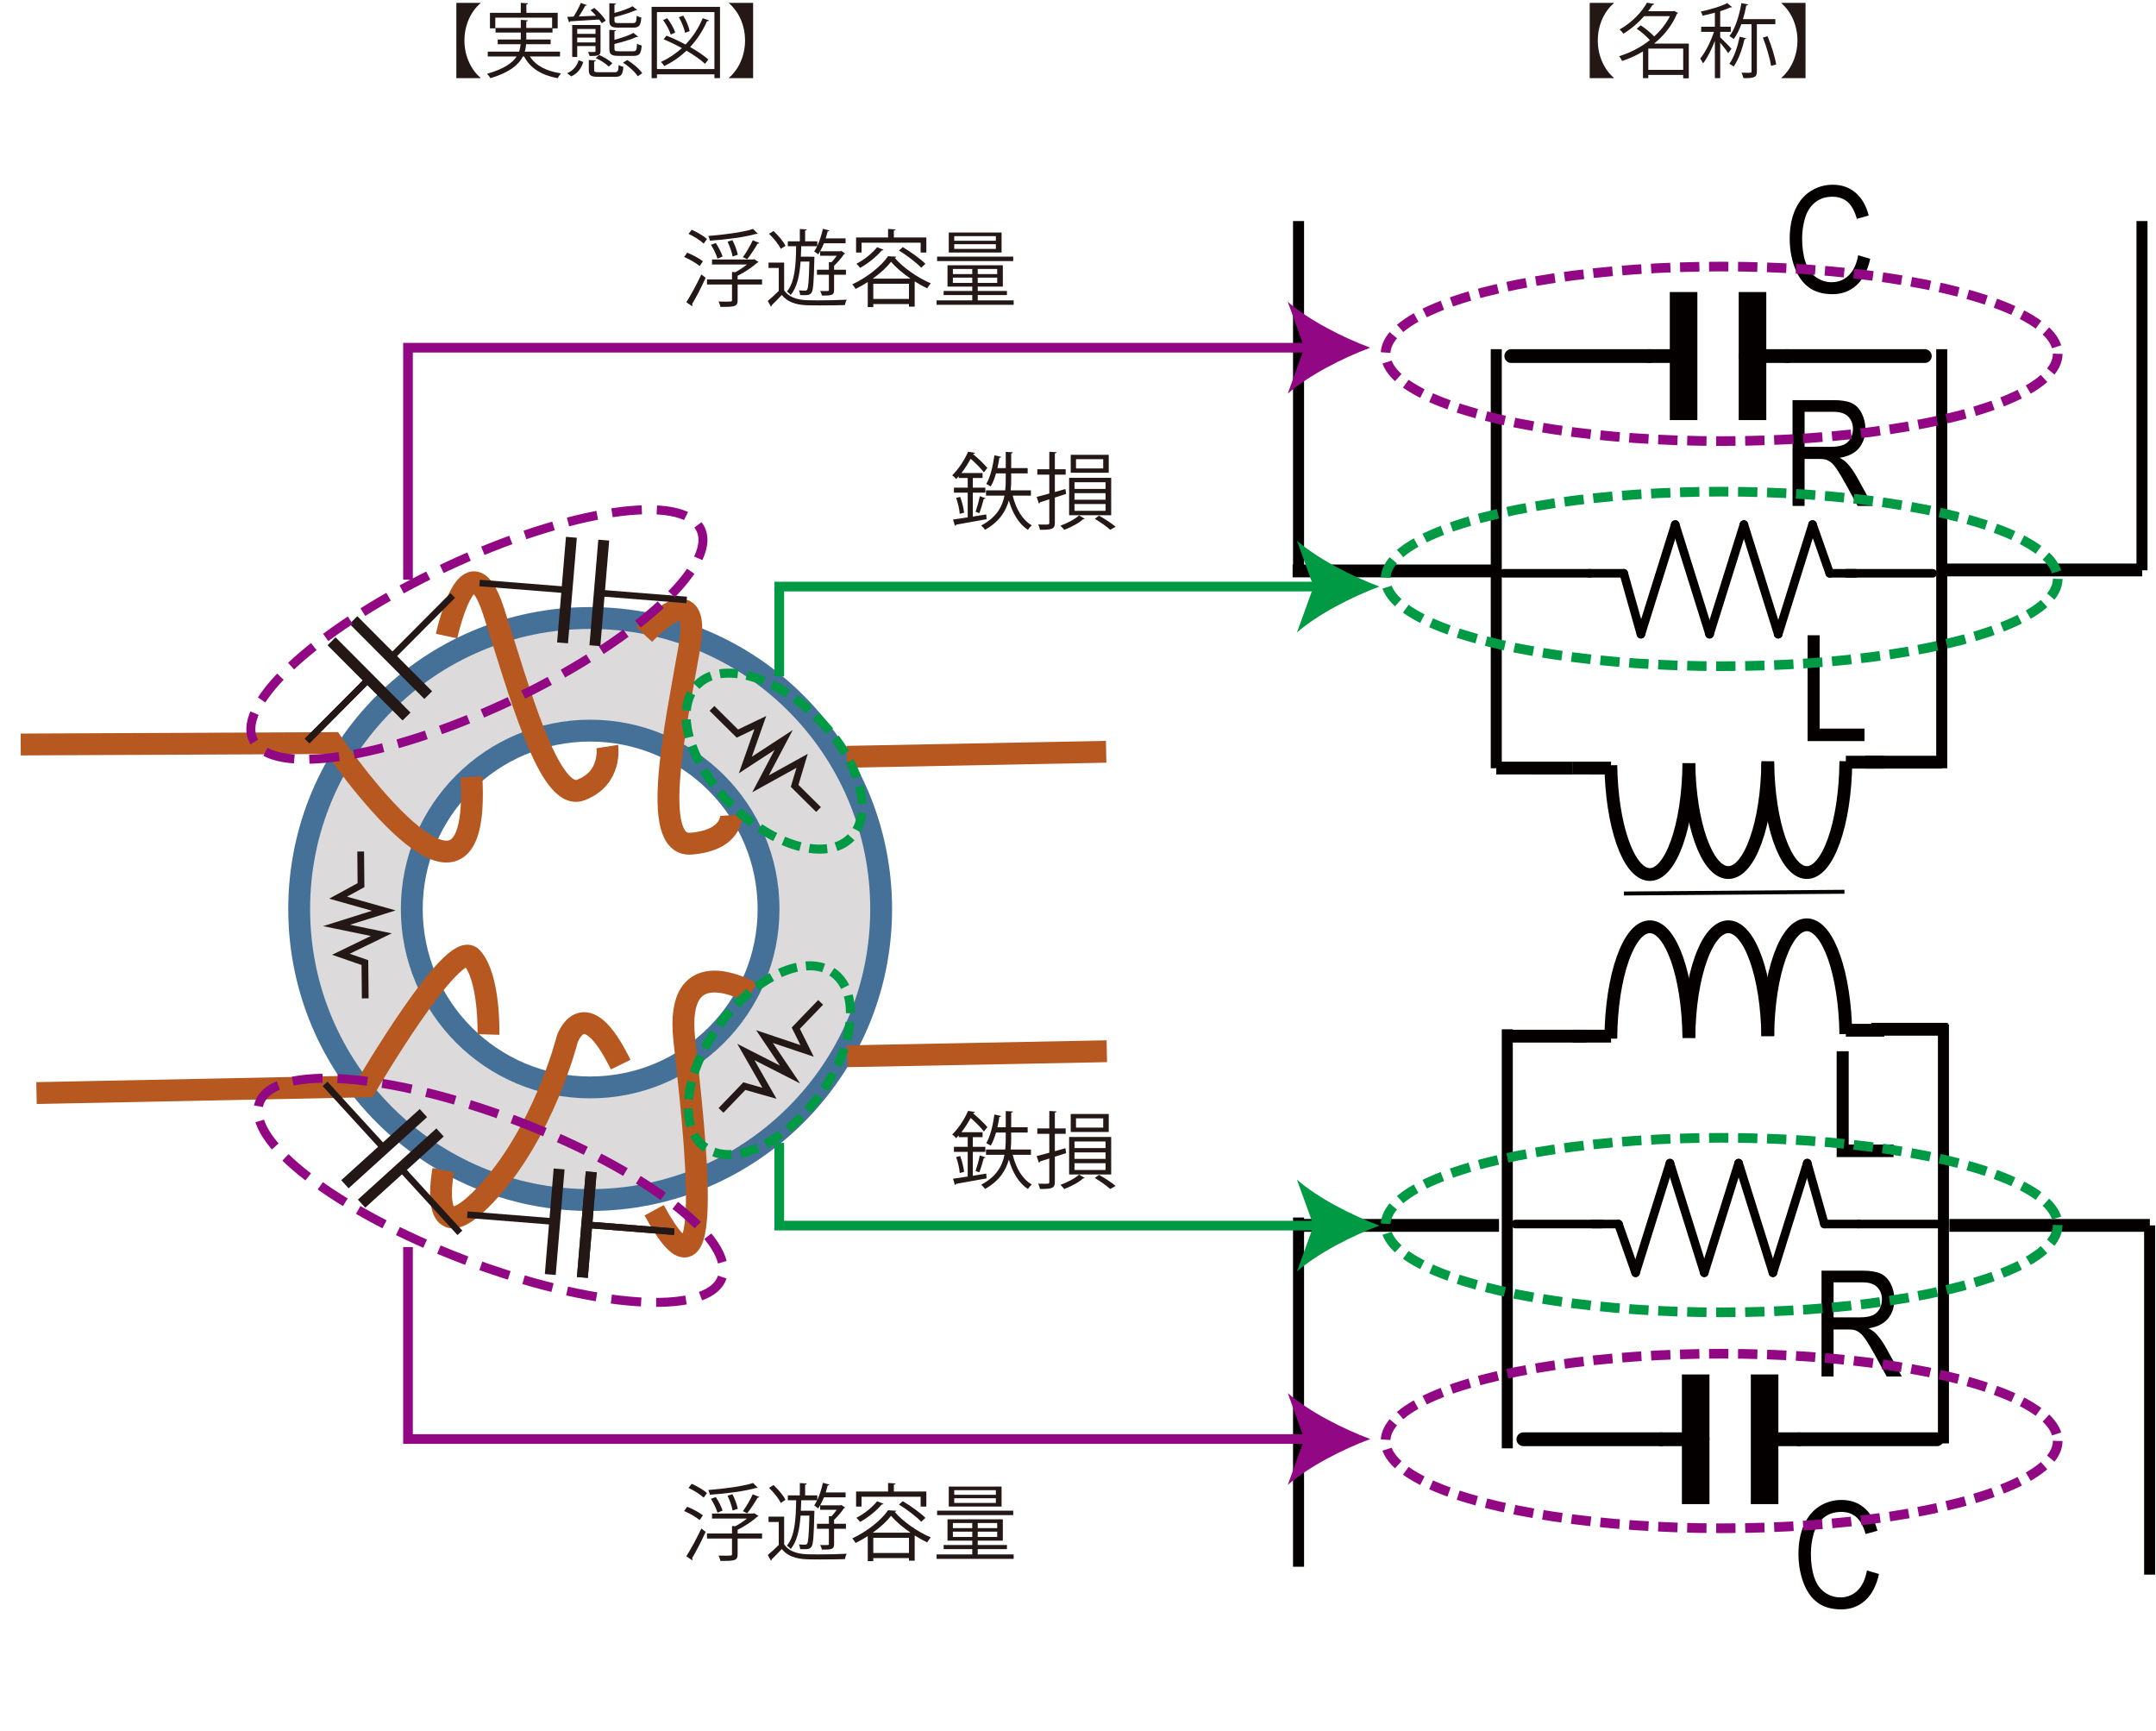 <?xml version="1.0" encoding="UTF-8"?>
<svg xmlns="http://www.w3.org/2000/svg" xmlns:xlink="http://www.w3.org/1999/xlink" viewBox="0 0 719.073 577.133">
  <defs>
    <clipPath id="uuid-77bc9420-d415-4ef7-94a7-b7699210b53c">
      <rect y="152.859" width="384.248" height="299.307" style="fill: none;"/>
    </clipPath>
    <clipPath id="uuid-17331cd0-6a9e-486f-a274-7566d0c6ccc5">
      <rect y="152.859" width="384.248" height="299.307" style="fill: none;"/>
    </clipPath>
    <clipPath id="uuid-6a90becb-92fe-4c2d-8b44-2aaf9f07051b">
      <rect x="99.783" y="206.093" width="194.102" height="194.11" style="fill: none;"/>
    </clipPath>
    <clipPath id="uuid-715af558-47ae-4218-a7f4-f67ac9fa33fd">
      <rect x="99.783" y="206.093" width="194.102" height="194.11" style="fill: none;"/>
    </clipPath>
    <clipPath id="uuid-4c52e484-207c-44fd-a709-ac02866586fc">
      <rect y="152.859" width="384.248" height="299.307" style="fill: none;"/>
    </clipPath>
    <clipPath id="uuid-0dcea916-1eab-489e-8af3-cde25f0e01e6">
      <polygon points="430.972 34.441 719.073 34.441 719.073 577.133 430.972 577.133 430.972 34.441 430.972 34.441" style="clip-rule: evenodd; fill: none;"/>
    </clipPath>
    <clipPath id="uuid-c8d2e8e8-ea9c-4f67-93f9-36672793ccb0">
      <polygon points="430.972 577.133 719.073 577.133 719.073 34.441 430.972 34.441 430.972 577.133 430.972 577.133" style="fill: none;"/>
    </clipPath>
    <clipPath id="uuid-3d543a43-60cd-476e-82e0-4776dc1c7837">
      <polygon points="648.886 215.551 648.886 168.876 498.61 168.876 498.61 215.551 648.886 215.551 648.886 215.551" style="fill: none;"/>
    </clipPath>
    <clipPath id="uuid-3c517206-ebfa-4ec1-a769-350d5d842da8">
      <polygon points="648.886 140.937 648.886 94.92 499.459 94.92 499.459 140.937 648.886 140.937 648.886 140.937" style="fill: none;"/>
    </clipPath>
    <clipPath id="uuid-63cbcb30-579e-4f60-a100-036bc7fc556a">
      <polygon points="501.157 383.842 501.157 430.516 651.433 430.516 651.433 383.842 501.157 383.842 501.157 383.842" style="fill: none;"/>
    </clipPath>
    <clipPath id="uuid-6d61dc2f-9fff-483f-b51a-7f3308dcbabb">
      <polygon points="501.157 457.469 501.157 504.144 650.584 504.144 650.584 457.469 501.157 457.469 501.157 457.469" style="fill: none;"/>
    </clipPath>
  </defs>
  <g id="uuid-2f8c48c2-0f30-4b59-a466-dc58f5b8a4d9" data-name="レイヤー 1">
    <g style="clip-path: url(#uuid-77bc9420-d415-4ef7-94a7-b7699210b53c);">
      <g style="clip-path: url(#uuid-17331cd0-6a9e-486f-a274-7566d0c6ccc5);">
        <g style="clip-path: url(#uuid-6a90becb-92fe-4c2d-8b44-2aaf9f07051b);">
          <g style="clip-path: url(#uuid-715af558-47ae-4218-a7f4-f67ac9fa33fd);">
            <path d="M196.834,206.093c53.598,0,97.051,43.453,97.051,97.058s-43.453,97.051-97.051,97.051-97.051-43.453-97.051-97.051,43.453-97.058,97.051-97.058m59.494,97.058c0-32.863-26.631-59.494-59.494-59.494s-59.494,26.631-59.494,59.494,26.639,59.494,59.494,59.494,59.494-26.639,59.494-59.494" style="fill: #dcdada;"/>
          </g>
        </g>
        <path d="M196.834,206.093c-53.598,0-97.051,43.453-97.051,97.058s43.453,97.051,97.051,97.051,97.051-43.453,97.051-97.051-43.453-97.058-97.051-97.058Z" style="fill: none; stroke: #457198; stroke-miterlimit: 10; stroke-width: 7.288px;"/>
        <circle cx="196.834" cy="303.151" r="59.494" style="fill: none; stroke: #457198; stroke-miterlimit: 10; stroke-width: 7.288px;"/>
      </g>
      <line x1="282.394" y1="252.384" x2="368.923" y2="250.709" style="fill: none; stroke: #b65820; stroke-miterlimit: 10; stroke-width: 7.288px;"/>
      <line x1="282.622" y1="352.249" x2="369.151" y2="350.574" style="fill: none; stroke: #b65820; stroke-miterlimit: 10; stroke-width: 7.288px;"/>
      <g style="clip-path: url(#uuid-4c52e484-207c-44fd-a709-ac02866586fc);">
        <path d="M6.905,248.281l103.907-.475s49.888,73.284,46.418,11.309" style="fill: none; stroke: #b65820; stroke-miterlimit: 10; stroke-width: 7.288px;"/>
        <path d="M148.95,212.128s7.257-34.053,15.631-8.374c8.374,25.68,18.422,63.641,29.029,59.733,10.607-3.908,8.932-14.515,8.932-14.515" style="fill: none; stroke: #b65820; stroke-miterlimit: 10; stroke-width: 7.288px;"/>
        <path d="M214.823,211.569s19.539-21.213,15.073,4.466c-4.466,25.68-13.398,66.432,.558,65.316,13.956-1.117,13.398-9.491,13.398-9.491" style="fill: none; stroke: #b65820; stroke-miterlimit: 10; stroke-width: 7.288px;"/>
        <path d="M12.178,364.531l109.976-2.233s29.029-49.684,35.17-42.986c6.14,6.699,5.583,25.68,5.583,25.68" style="fill: none; stroke: #b65820; stroke-miterlimit: 10; stroke-width: 7.288px;"/>
        <path d="M147.833,390.21s-5.583,29.029,13.956,8.374c19.539-20.655,27.354-51.918,27.354-51.918,0,0,5.582-16.747,17.864,8.374" style="fill: none; stroke: #b65820; stroke-miterlimit: 10; stroke-width: 7.288px;"/>
        <path d="M250.552,331.036s-25.68-15.073-22.33,15.631c3.349,30.703,11.165,96.019-10.049,56.941" style="fill: none; stroke: #b65820; stroke-miterlimit: 10; stroke-width: 7.288px;"/>
        <line x1="110.616" y1="213.895" x2="135.552" y2="238.923" style="fill: none; stroke: #231815; stroke-miterlimit: 10; stroke-width: 3.644px;"/>
        <line x1="122.433" y1="227.014" x2="102.428" y2="247.111" style="fill: none; stroke: #231815; stroke-miterlimit: 10; stroke-width: 2.186px;"/>
        <line x1="110.616" y1="213.895" x2="135.552" y2="238.923" style="fill: none; stroke: #231815; stroke-miterlimit: 10; stroke-width: 3.644px;"/>
        <line x1="122.433" y1="227.014" x2="102.428" y2="247.111" style="fill: none; stroke: #231815; stroke-miterlimit: 10; stroke-width: 2.186px;"/>
        <line x1="142.818" y1="231.811" x2="117.883" y2="206.783" style="fill: none; stroke: #231815; stroke-miterlimit: 10; stroke-width: 3.644px;"/>
        <line x1="131.002" y1="218.692" x2="151.006" y2="198.595" style="fill: none; stroke: #231815; stroke-miterlimit: 10; stroke-width: 2.186px;"/>
        <line x1="190.571" y1="179.185" x2="187.621" y2="214.391" style="fill: none; stroke: #231815; stroke-miterlimit: 10; stroke-width: 3.644px;"/>
        <line x1="188.213" y1="196.683" x2="159.947" y2="194.433" style="fill: none; stroke: #231815; stroke-miterlimit: 10; stroke-width: 2.186px;"/>
        <line x1="198.411" y1="215.328" x2="201.36" y2="180.122" style="fill: none; stroke: #231815; stroke-miterlimit: 10; stroke-width: 3.644px;"/>
        <line x1="200.768" y1="197.83" x2="229.034" y2="200.079" style="fill: none; stroke: #231815; stroke-miterlimit: 10; stroke-width: 2.186px;"/>
        <line x1="194.235" y1="426.009" x2="197.185" y2="390.803" style="fill: none; stroke: #231815; stroke-miterlimit: 10; stroke-width: 3.644px;"/>
        <line x1="196.592" y1="408.511" x2="224.859" y2="410.76" style="fill: none; stroke: #231815; stroke-miterlimit: 10; stroke-width: 2.186px;"/>
        <line x1="194.235" y1="426.009" x2="197.185" y2="390.803" style="fill: none; stroke: #231815; stroke-miterlimit: 10; stroke-width: 3.644px;"/>
        <line x1="196.592" y1="408.511" x2="224.859" y2="410.76" style="fill: none; stroke: #231815; stroke-miterlimit: 10; stroke-width: 2.186px;"/>
        <line x1="186.477" y1="389.832" x2="183.527" y2="425.038" style="fill: none; stroke: #231815; stroke-miterlimit: 10; stroke-width: 3.644px;"/>
        <line x1="184.12" y1="407.33" x2="155.853" y2="405.081" style="fill: none; stroke: #231815; stroke-miterlimit: 10; stroke-width: 2.186px;"/>
        <line x1="120.589" y1="401.397" x2="146.762" y2="377.666" style="fill: none; stroke: #231815; stroke-miterlimit: 10; stroke-width: 3.644px;"/>
        <line x1="134.249" y1="390.21" x2="153.383" y2="411.137" style="fill: none; stroke: #231815; stroke-miterlimit: 10; stroke-width: 2.186px;"/>
        <line x1="141.21" y1="371.209" x2="115.036" y2="394.939" style="fill: none; stroke: #231815; stroke-miterlimit: 10; stroke-width: 3.644px;"/>
        <line x1="127.55" y1="382.395" x2="108.416" y2="361.468" style="fill: none; stroke: #231815; stroke-miterlimit: 10; stroke-width: 2.186px;"/>
      </g>
    </g>
    <g style="clip-path: url(#uuid-0dcea916-1eab-489e-8af3-cde25f0e01e6);">
      <g style="clip-path: url(#uuid-c8d2e8e8-ea9c-4f67-93f9-36672793ccb0);">
        <g style="clip-path: url(#uuid-3d543a43-60cd-476e-82e0-4776dc1c7837);">
          <line x1="501.484" y1="191.188" x2="530.108" y2="191.188" style="fill: none; stroke: #040000; stroke-linecap: round; stroke-miterlimit: 10; stroke-width: 2.862px;"/>
          <line x1="644.6" y1="191.188" x2="615.977" y2="191.188" style="fill: none; stroke: #040000; stroke-linecap: round; stroke-miterlimit: 10; stroke-width: 2.862px;"/>
          <line x1="530.108" y1="191.188" x2="541.557" y2="191.188" style="fill: none; stroke: #040000; stroke-linecap: round; stroke-miterlimit: 10; stroke-width: 2.862px;"/>
          <line x1="541.557" y1="191.188" x2="547.282" y2="211.5" style="fill: none; stroke: #040000; stroke-linecap: round; stroke-miterlimit: 10; stroke-width: 2.862px;"/>
          <line x1="547.282" y1="211.5" x2="558.731" y2="174.939" style="fill: none; stroke: #040000; stroke-linecap: round; stroke-miterlimit: 10; stroke-width: 2.862px;"/>
          <line x1="558.731" y1="174.939" x2="570.18" y2="211.5" style="fill: none; stroke: #040000; stroke-linecap: round; stroke-miterlimit: 10; stroke-width: 2.862px;"/>
          <line x1="570.18" y1="211.5" x2="581.629" y2="174.939" style="fill: none; stroke: #040000; stroke-linecap: round; stroke-miterlimit: 10; stroke-width: 2.862px;"/>
          <line x1="581.629" y1="174.939" x2="593.079" y2="211.5" style="fill: none; stroke: #040000; stroke-linecap: round; stroke-miterlimit: 10; stroke-width: 2.862px;"/>
          <line x1="593.079" y1="211.5" x2="604.528" y2="174.939" style="fill: none; stroke: #040000; stroke-linecap: round; stroke-miterlimit: 10; stroke-width: 2.862px;"/>
          <line x1="604.528" y1="174.939" x2="610.253" y2="191.188" style="fill: none; stroke: #040000; stroke-linecap: round; stroke-miterlimit: 10; stroke-width: 2.862px;"/>
          <line x1="610.253" y1="191.188" x2="618.84" y2="191.188" style="fill: none; stroke: #040000; stroke-linecap: round; stroke-miterlimit: 10; stroke-width: 2.862px;"/>
        </g>
        <path d="M563.28,346.196c.159-20.962,6.179-37.582,13.445-37.123,6.948,.439,12.58,16.388,12.861,36.42" style="fill: none; stroke: #040000; stroke-miterlimit: 8; stroke-width: 4.273px;"/>
        <path d="M537.243,346.37c.155-21.053,6.108-37.751,13.296-37.296,6.878,.435,12.453,16.468,12.727,36.601" style="fill: none; stroke: #040000; stroke-miterlimit: 8; stroke-width: 4.273px;"/>
        <path d="M589.599,345.548c.156-20.962,6.109-37.587,13.297-37.132,6.876,.435,12.45,16.394,12.726,36.436" style="fill: none; stroke: #040000; stroke-miterlimit: 8; stroke-width: 4.273px;"/>
        <path d="M589.593,253.854c-.159,20.962-6.179,37.582-13.445,37.123-6.948-.439-12.58-16.388-12.861-36.42" style="fill: none; stroke: #040000; stroke-miterlimit: 8; stroke-width: 4.273px;"/>
        <path d="M615.63,253.845c-.156,20.962-6.109,37.587-13.297,37.132-6.876-.435-12.45-16.394-12.726-36.436" style="fill: none; stroke: #040000; stroke-miterlimit: 8; stroke-width: 4.273px;"/>
        <path d="M563.274,254.502c-.156,20.962-6.109,37.587-13.297,37.132-6.876-.435-12.45-16.394-12.726-36.436" style="fill: none; stroke: #040000; stroke-miterlimit: 8; stroke-width: 4.273px;"/>
        <line x1="541.627" y1="297.974" x2="615.164" y2="297.396" style="fill: none; stroke: #040000; stroke-dasharray: 0 0 31188.934 11695.85; stroke-miterlimit: 8; stroke-width: 1.315px;"/>
        <line x1="615.633" y1="254.172" x2="628.453" y2="254.173" style="fill: none; stroke: #040000; stroke-miterlimit: 8; stroke-width: 4.273px;"/>
        <line x1="615.633" y1="343.577" x2="628.453" y2="343.577" style="fill: none; stroke: #040000; stroke-miterlimit: 8; stroke-width: 4.273px;"/>
        <line x1="524.505" y1="345.549" x2="537.325" y2="345.549" style="fill: none; stroke: #040000; stroke-miterlimit: 8; stroke-width: 4.273px;"/>
        <line x1="524.505" y1="256.144" x2="537.325" y2="256.145" style="fill: none; stroke: #040000; stroke-miterlimit: 8; stroke-width: 4.273px;"/>
        <g style="clip-path: url(#uuid-3c517206-ebfa-4ec1-a769-350d5d842da8);">
          <line x1="504.045" y1="118.742" x2="550.018" y2="118.742" style="fill: none; stroke: #040000; stroke-linecap: round; stroke-miterlimit: 10; stroke-width: 4.597px;"/>
          <line x1="641.963" y1="118.742" x2="595.99" y2="118.742" style="fill: none; stroke: #040000; stroke-linecap: round; stroke-miterlimit: 10; stroke-width: 4.597px;"/>
          <line x1="550.018" y1="118.742" x2="559.212" y2="118.742" style="fill: none; stroke: #040000; stroke-linecap: round; stroke-miterlimit: 10; stroke-width: 4.597px;"/>
          <line x1="595.99" y1="118.742" x2="582.198" y2="118.742" style="fill: none; stroke: #040000; stroke-linecap: round; stroke-miterlimit: 10; stroke-width: 4.597px;"/>
          <polygon points="559.212 137.789 563.809 137.789 563.809 99.695 559.212 99.695 559.212 137.789 559.212 137.789" style="fill: #040000;"/>
          <polygon points="559.212 137.789 563.809 137.789 563.809 99.695 559.212 99.695 559.212 137.789 559.212 137.789" style="fill: none; stroke: #040000; stroke-linecap: round; stroke-miterlimit: 10; stroke-width: 4.597px;"/>
          <polygon points="582.198 137.789 586.796 137.789 586.796 99.695 582.198 99.695 582.198 137.789 582.198 137.789" style="fill: #040000;"/>
          <polygon points="582.198 137.789 586.796 137.789 586.796 99.695 582.198 99.695 582.198 137.789 582.198 137.789" style="fill: none; stroke: #040000; stroke-linecap: round; stroke-miterlimit: 10; stroke-width: 4.597px;"/>
        </g>
        <line x1="647.613" y1="256.209" x2="647.613" y2="116.45" style="fill: none; stroke: #040000; stroke-miterlimit: 8; stroke-width: 3.679px;"/>
        <line x1="622.142" y1="254.172" x2="647.683" y2="254.173" style="fill: none; stroke: #040000; stroke-miterlimit: 8; stroke-width: 4.273px;"/>
        <line x1="499.035" y1="256.209" x2="499.035" y2="116.45" style="fill: none; stroke: #040000; stroke-miterlimit: 8; stroke-width: 3.679px;"/>
        <line x1="499.035" y1="256.144" x2="524.576" y2="256.145" style="fill: none; stroke: #040000; stroke-miterlimit: 8; stroke-width: 4.273px;"/>
        <g style="clip-path: url(#uuid-63cbcb30-579e-4f60-a100-036bc7fc556a);">
          <line x1="648.559" y1="408.205" x2="619.936" y2="408.205" style="fill: none; stroke: #040000; stroke-linecap: round; stroke-miterlimit: 10; stroke-width: 2.862px;"/>
          <line x1="505.443" y1="408.205" x2="534.066" y2="408.205" style="fill: none; stroke: #040000; stroke-linecap: round; stroke-miterlimit: 10; stroke-width: 2.862px;"/>
          <line x1="619.936" y1="408.205" x2="608.486" y2="408.205" style="fill: none; stroke: #040000; stroke-linecap: round; stroke-miterlimit: 10; stroke-width: 2.862px;"/>
          <line x1="608.486" y1="408.205" x2="602.762" y2="387.893" style="fill: none; stroke: #040000; stroke-linecap: round; stroke-miterlimit: 10; stroke-width: 2.862px;"/>
          <line x1="602.762" y1="387.893" x2="591.312" y2="424.454" style="fill: none; stroke: #040000; stroke-linecap: round; stroke-miterlimit: 10; stroke-width: 2.862px;"/>
          <line x1="591.312" y1="424.454" x2="579.863" y2="387.893" style="fill: none; stroke: #040000; stroke-linecap: round; stroke-miterlimit: 10; stroke-width: 2.862px;"/>
          <line x1="579.863" y1="387.893" x2="568.414" y2="424.454" style="fill: none; stroke: #040000; stroke-linecap: round; stroke-miterlimit: 10; stroke-width: 2.862px;"/>
          <line x1="568.414" y1="424.454" x2="556.964" y2="387.893" style="fill: none; stroke: #040000; stroke-linecap: round; stroke-miterlimit: 10; stroke-width: 2.862px;"/>
          <line x1="556.964" y1="387.893" x2="545.515" y2="424.454" style="fill: none; stroke: #040000; stroke-linecap: round; stroke-miterlimit: 10; stroke-width: 2.862px;"/>
          <line x1="545.515" y1="424.454" x2="539.791" y2="408.205" style="fill: none; stroke: #040000; stroke-linecap: round; stroke-miterlimit: 10; stroke-width: 2.862px;"/>
          <line x1="539.791" y1="408.205" x2="531.204" y2="408.205" style="fill: none; stroke: #040000; stroke-linecap: round; stroke-miterlimit: 10; stroke-width: 2.862px;"/>
        </g>
        <g style="clip-path: url(#uuid-6d61dc2f-9fff-483f-b51a-7f3308dcbabb);">
          <line x1="645.998" y1="479.982" x2="600.026" y2="479.982" style="fill: none; stroke: #040000; stroke-linecap: round; stroke-miterlimit: 10; stroke-width: 4.597px;"/>
          <line x1="508.08" y1="479.982" x2="554.053" y2="479.982" style="fill: none; stroke: #040000; stroke-linecap: round; stroke-miterlimit: 10; stroke-width: 4.597px;"/>
          <line x1="600.026" y1="479.982" x2="590.831" y2="479.982" style="fill: none; stroke: #040000; stroke-linecap: round; stroke-miterlimit: 10; stroke-width: 4.597px;"/>
          <line x1="554.053" y1="479.982" x2="567.845" y2="479.982" style="fill: none; stroke: #040000; stroke-linecap: round; stroke-miterlimit: 10; stroke-width: 4.597px;"/>
          <polygon points="590.831 460.663 586.234 460.663 586.234 499.301 590.831 499.301 590.831 460.663 590.831 460.663" style="fill: #040000;"/>
          <polygon points="590.831 460.663 586.234 460.663 586.234 499.301 590.831 499.301 590.831 460.663 590.831 460.663" style="fill: none; stroke: #040000; stroke-linecap: round; stroke-miterlimit: 10; stroke-width: 4.597px;"/>
          <polygon points="567.845 460.663 563.248 460.663 563.248 499.301 567.845 499.301 567.845 460.663 567.845 460.663" style="fill: #040000;"/>
          <polygon points="567.845 460.663 563.248 460.663 563.248 499.301 567.845 499.301 567.845 460.663 567.845 460.663" style="fill: none; stroke: #040000; stroke-linecap: round; stroke-miterlimit: 10; stroke-width: 4.597px;"/>
        </g>
        <line x1="502.714" y1="343.248" x2="502.713" y2="483.008" style="fill: none; stroke: #040000; stroke-miterlimit: 8; stroke-width: 3.679px;"/>
        <line x1="529.104" y1="345.549" x2="503.563" y2="345.549" style="fill: none; stroke: #040000; stroke-miterlimit: 8; stroke-width: 4.273px;"/>
        <line x1="648.179" y1="341.605" x2="648.178" y2="481.364" style="fill: none; stroke: #040000; stroke-miterlimit: 8; stroke-width: 3.679px;"/>
        <line x1="649.664" y1="343.248" x2="624.123" y2="343.248" style="fill: none; stroke: #040000; stroke-miterlimit: 8; stroke-width: 4.273px;"/>
        <line x1="650.16" y1="408.658" x2="717.019" y2="408.659" style="fill: none; stroke: #040000; stroke-miterlimit: 8; stroke-width: 4.273px;"/>
        <line x1="647.613" y1="190.077" x2="714.472" y2="190.077" style="fill: none; stroke: #040000; stroke-miterlimit: 8; stroke-width: 4.273px;"/>
        <line x1="431.113" y1="190.406" x2="497.972" y2="190.406" style="fill: none; stroke: #040000; stroke-miterlimit: 8; stroke-width: 4.273px;"/>
        <line x1="433.094" y1="408.658" x2="499.953" y2="408.659" style="fill: none; stroke: #040000; stroke-miterlimit: 8; stroke-width: 4.273px;"/>
        <line x1="433.094" y1="190.186" x2="433.094" y2="73.719" style="fill: none; stroke: #040000; stroke-miterlimit: 8; stroke-width: 3.679px;"/>
        <line x1="433.094" y1="522.495" x2="433.094" y2="406.029" style="fill: none; stroke: #040000; stroke-miterlimit: 8; stroke-width: 3.679px;"/>
        <line x1="714.402" y1="190.186" x2="714.402" y2="73.719" style="fill: none; stroke: #040000; stroke-miterlimit: 8; stroke-width: 3.679px;"/>
        <line x1="716.949" y1="525.125" x2="716.949" y2="408.658" style="fill: none; stroke: #040000; stroke-miterlimit: 8; stroke-width: 3.679px;"/>
        <path d="M622.667,523.737l4.021,1.18c-.843,3.836-2.359,6.761-4.55,8.774-2.19,2.015-4.868,3.021-8.032,3.021-3.274,0-5.938-.773-7.99-2.323-2.052-1.548-3.614-3.791-4.685-6.729-1.071-2.937-1.606-6.091-1.606-9.461,0-3.675,.604-6.881,1.813-9.618,1.209-2.735,2.93-4.814,5.161-6.234,2.231-1.421,4.688-2.131,7.369-2.131,3.04,0,5.597,.898,7.669,2.696,2.073,1.798,3.517,4.325,4.332,7.583l-3.959,1.084c-.704-2.568-1.728-4.438-3.067-5.609-1.341-1.172-3.026-1.758-5.058-1.758-2.335,0-4.287,.65-5.855,1.95s-2.671,3.045-3.307,5.236c-.636,2.19-.953,4.449-.953,6.776,0,3.002,.376,5.621,1.13,7.86,.753,2.239,1.924,3.912,3.514,5.02,1.589,1.107,3.309,1.661,5.161,1.661,2.252,0,4.159-.754,5.721-2.263s2.618-3.747,3.171-6.717Z" style="fill: #040000;"/>
        <path d="M619.746,85.129l4.021,1.18c-.843,3.836-2.359,6.761-4.55,8.775s-4.868,3.021-8.032,3.021c-3.274,0-5.938-.774-7.99-2.323s-3.614-3.792-4.685-6.729c-1.071-2.937-1.606-6.091-1.606-9.461,0-3.675,.604-6.881,1.813-9.618s2.93-4.815,5.161-6.235,4.688-2.13,7.369-2.13c3.04,0,5.597,.899,7.669,2.696,2.073,1.797,3.517,4.325,4.332,7.583l-3.959,1.083c-.704-2.567-1.728-4.438-3.067-5.609-1.341-1.171-3.026-1.757-5.058-1.757-2.335,0-4.287,.65-5.855,1.95-1.568,1.3-2.671,3.045-3.307,5.236-.636,2.191-.953,4.45-.953,6.777,0,3.001,.376,5.622,1.13,7.86,.753,2.239,1.924,3.912,3.514,5.02,1.589,1.107,3.309,1.661,5.161,1.661,2.252,0,4.159-.754,5.721-2.263s2.618-3.748,3.171-6.717Z" style="fill: #040000;"/>
        <path d="M597.851,168.726v-35.293h13.474c2.708,0,4.768,.317,6.177,.951s2.535,1.754,3.379,3.358c.843,1.604,1.264,3.379,1.264,5.32,0,2.504-.697,4.614-2.093,6.331-1.396,1.718-3.552,2.81-6.468,3.274,1.064,.594,1.873,1.18,2.426,1.758,1.174,1.252,2.286,2.816,3.337,4.694l5.286,9.605h-5.058l-4.021-7.343c-1.175-2.118-2.143-3.739-2.902-4.863-.76-1.123-1.44-1.909-2.041-2.358-.602-.449-1.213-.763-1.835-.939-.456-.112-1.202-.168-2.238-.168h-4.664v15.672h-4.021Zm4.021-19.717h8.644c1.838,0,3.275-.221,4.312-.662s1.824-1.147,2.363-2.118c.538-.971,.808-2.026,.808-3.166,0-1.669-.521-3.041-1.564-4.117-1.044-1.074-2.691-1.612-4.943-1.612h-9.618v11.676Z" style="fill: #040000;"/>
        <path d="M602.87,247.144v-35.293h4.021v31.128h14.965v4.165h-18.986Z" style="fill: #040000;"/>
        <path d="M607.519,459.04v-35.293h13.474c2.708,0,4.768,.317,6.177,.951s2.535,1.754,3.379,3.358c.843,1.604,1.264,3.379,1.264,5.32,0,2.504-.697,4.614-2.093,6.331-1.396,1.718-3.552,2.81-6.468,3.274,1.064,.594,1.873,1.18,2.426,1.758,1.174,1.252,2.286,2.816,3.337,4.694l5.286,9.605h-5.058l-4.021-7.343c-1.175-2.118-2.143-3.739-2.902-4.863-.76-1.123-1.44-1.909-2.041-2.358-.602-.449-1.213-.763-1.835-.939-.456-.112-1.202-.168-2.238-.168h-4.664v15.672h-4.021Zm4.021-19.717h8.644c1.838,0,3.275-.221,4.312-.662s1.824-1.147,2.363-2.118c.538-.971,.808-2.026,.808-3.166,0-1.669-.521-3.041-1.564-4.117-1.044-1.074-2.691-1.612-4.943-1.612h-9.618v11.676Z" style="fill: #040000;"/>
        <path d="M612.563,385.868v-35.293h4.021v31.128h14.965v4.165h-18.986Z" style="fill: #040000;"/>
      </g>
    </g>
    <polyline points="121.815 332.946 121.701 321.011 113.693 318.237 127.185 311.695 112.246 308.631 128.012 303.671 112.761 299.362 120.401 295.192 120.295 283.969" style="fill: none; stroke: #231815; stroke-miterlimit: 10; stroke-width: 2.255px;"/>
    <polyline points="237.458 236.238 245.935 244.64 253.578 240.977 248.593 255.118 261.365 246.786 253.651 261.403 267.52 253.734 265.024 262.074 272.996 269.974" style="fill: none; stroke: #231815; stroke-miterlimit: 10; stroke-width: 2.255px;"/>
    <polyline points="273.693 334.282 265.415 342.88 269.188 350.469 254.977 345.689 263.492 358.339 248.766 350.838 256.634 364.595 248.259 362.22 240.475 370.305" style="fill: none; stroke: #231815; stroke-miterlimit: 10; stroke-width: 2.255px;"/>
    <ellipse cx="159.057" cy="211.604" rx="82.468" ry="24.766" transform="translate(-74.868 87.691) rotate(-25.158)" style="fill: none; stroke: #920783; stroke-dasharray: 0 0 10 5; stroke-miterlimit: 10; stroke-width: 3px;"/>
    <ellipse cx="163.652" cy="396.966" rx="24.766" ry="82.468" transform="translate(-265.563 408.715) rotate(-69.164)" style="fill: none; stroke: #920783; stroke-dasharray: 0 0 10 5; stroke-miterlimit: 10; stroke-width: 3px;"/>
    <ellipse cx="258.2" cy="253.83" rx="20.412" ry="36.13" transform="translate(-103.86 256.92) rotate(-45)" style="fill: none; stroke: #094; stroke-dasharray: 0 0 6.009 3.004; stroke-miterlimit: 10; stroke-width: 3px;"/>
    <ellipse cx="256.589" cy="353.562" rx="36.13" ry="20.412" transform="translate(-180.246 349.152) rotate(-53.452)" style="fill: none; stroke: #094; stroke-dasharray: 0 0 6.009 3.004; stroke-miterlimit: 10; stroke-width: 3px;"/>
    <ellipse cx="574.206" cy="118" rx="112.085" ry="29.106" style="fill: none; stroke: #920783; stroke-dasharray: 0 0 6.448 3.224; stroke-miterlimit: 10; stroke-width: 3.219px;"/>
    <ellipse cx="574.206" cy="193.064" rx="112.085" ry="29.106" style="fill: none; stroke: #094; stroke-dasharray: 0 0 6.448 3.224; stroke-miterlimit: 10; stroke-width: 3.219px;"/>
    <ellipse cx="574.206" cy="408.553" rx="112.085" ry="29.106" style="fill: none; stroke: #094; stroke-dasharray: 0 0 6.448 3.224; stroke-miterlimit: 10; stroke-width: 3.219px;"/>
    <ellipse cx="574.206" cy="480.553" rx="112.085" ry="29.106" style="fill: none; stroke: #920783; stroke-dasharray: 0 0 6.448 3.224; stroke-miterlimit: 10; stroke-width: 3.219px;"/>
    <g>
      <polyline points="437.585 115.957 136.078 115.957 136.078 193.319" style="fill: none; stroke: #920783; stroke-miterlimit: 10; stroke-width: 3.219px;"/>
      <path d="M457.014,115.957c-9.142-3.392-20.485-9.18-27.516-15.31l5.538,15.31-5.538,15.307c7.031-6.13,18.374-11.918,27.516-15.307Z" style="fill: #920783;"/>
    </g>
    <g>
      <polyline points="437.585 479.904 136.078 479.904 136.078 415.872" style="fill: none; stroke: #920783; stroke-miterlimit: 10; stroke-width: 3.219px;"/>
      <path d="M457.014,479.904c-9.142-3.392-20.485-9.18-27.516-15.31l5.538,15.31-5.538,15.307c7.031-6.13,18.374-11.918,27.516-15.307Z" style="fill: #920783;"/>
    </g>
    <g>
      <polyline points="440.649 195.617 259.908 195.617 259.908 225.574" style="fill: none; stroke: #094; stroke-miterlimit: 10; stroke-width: 3.219px;"/>
      <path d="M460.078,195.617c-9.142-3.392-20.485-9.18-27.516-15.31l5.538,15.31-5.538,15.307c7.031-6.13,18.374-11.918,27.516-15.307Z" style="fill: #094;"/>
    </g>
    <g>
      <polyline points="440.649 408.723 259.908 408.723 259.908 381.149" style="fill: none; stroke: #094; stroke-miterlimit: 10; stroke-width: 3.219px;"/>
      <path d="M460.078,408.723c-9.142-3.392-20.485-9.18-27.516-15.31l5.538,15.31-5.538,15.307c7.031-6.13,18.374-11.918,27.516-15.307Z" style="fill: #094;"/>
    </g>
    <g>
      <path d="M229.187,84.266c1.82,.7,4.088,1.932,5.236,2.884l-1.064,1.568c-1.12-.952-3.36-2.24-5.18-3.024l1.008-1.428Zm-.28,16.52c1.428-2.24,3.5-6.02,5.012-9.268l1.428,1.148c-1.372,3.024-3.192,6.552-4.536,8.764,.112,.14,.14,.28,.14,.392s-.028,.224-.084,.308l-1.96-1.344Zm1.792-24.164c1.792,.784,4.004,2.072,5.096,3.08l-1.092,1.54c-1.064-1.036-3.248-2.408-5.068-3.248l1.064-1.372Zm23.464,16.576v1.68h-8.148v5.236c0,2.184-1.064,2.24-5.74,2.24-.084-.532-.364-1.26-.616-1.792,.896,.028,1.736,.028,2.436,.028,1.848,0,2.044,0,2.044-.504v-5.208h-8.344v-1.68h8.344v-2.492l1.12,.056c1.316-.7,2.716-1.624,3.864-2.548h-11.648v-1.68h13.664l.364-.112,1.484,.924c-.084,.112-.252,.196-.42,.252-1.596,1.456-4.172,3.192-6.552,4.368v1.232h8.148Zm-1.428-15.26c-.084,.056-.168,.084-.308,.084-.084,0-.168,0-.252-.028-3.64,1.092-10.024,1.904-15.4,2.268-.084-.448-.308-1.148-.532-1.568,5.264-.42,11.592-1.232,14.924-2.352l1.568,1.596Zm-14,3.108c.952,1.4,1.876,3.276,2.268,4.508l-1.708,.7c-.364-1.26-1.26-3.192-2.184-4.62l1.624-.588Zm5.544-.952c.812,1.512,1.54,3.556,1.792,4.872l-1.736,.56c-.224-1.344-.924-3.36-1.68-4.928l1.624-.504Zm8.988,.924c-.084,.168-.308,.252-.588,.224-.868,1.54-2.324,3.78-3.472,5.208-.336-.168-1.092-.56-1.428-.7,1.092-1.484,2.52-3.92,3.276-5.628l2.212,.896Z" style="fill: #231815;"/>
      <path d="M261.527,96.81c1.428,2.156,4.06,3.164,7.532,3.304,.98,.028,2.268,.056,3.724,.056,3.276,0,7.252-.084,9.604-.224-.224,.42-.504,1.26-.616,1.792-1.96,.056-5.096,.112-7.98,.112-1.792,0-3.472,0-4.704-.056-3.836-.14-6.524-1.176-8.344-3.416-1.176,1.26-2.38,2.492-3.388,3.444,.028,.252-.028,.336-.224,.448l-1.064-1.904c1.092-.896,2.436-2.128,3.668-3.36v-7.644h-3.416v-1.792h5.208v9.24Zm-1.12-13.804c-.672-1.456-2.352-3.556-3.92-5.012l1.484-.952c1.596,1.456,3.304,3.472,4.004,4.928l-1.568,1.036Zm6.608,4.228c-.336,4.564-1.12,8.512-3.304,11.144-.28-.392-.84-.896-1.26-1.148,2.632-3.108,2.996-8.652,3.08-15.12h-2.772v-1.624h4.004v-4.116l2.324,.14c-.028,.196-.196,.336-.56,.364v3.612h4.06v1.54c.784-1.68,1.428-3.752,1.876-5.74l2.156,.588c-.056,.168-.224,.28-.56,.28-.196,.784-.42,1.568-.672,2.352h6.636v1.624h-7.224c-.392,.952-.812,1.876-1.26,2.66h6.776l.28-.112,1.288,.868c-.056,.112-.224,.196-.392,.196-.784,1.232-2.128,2.772-3.304,3.892v1.316h3.948v1.68h-3.948v5.068c0,.868-.14,1.344-.812,1.596-.644,.28-1.652,.28-3.248,.28-.084-.448-.336-1.092-.588-1.54,.588,.028,1.12,.028,1.568,.028s.784,0,.952-.028c.308,0,.392-.084,.392-.364v-5.04h-3.976v-1.68h3.976v-2.548l.868,.056c.616-.644,1.232-1.428,1.736-2.156h-5.516v-1.512c-.224,.392-.448,.756-.672,1.064-.28-.28-.924-.784-1.316-1.008,.336-.476,.672-1.092,.98-1.736h-5.292c-.028,1.176-.084,2.352-.14,3.5h3.64l.896,.028c-.028,.168-.028,.392-.028,.616-.196,8.008-.364,10.556-.98,11.396-.392,.504-.784,.672-1.428,.756-.28,.028-.644,.028-1.036,.028s-.84,0-1.288-.028c-.028-.476-.196-1.148-.448-1.568,.896,.084,1.708,.084,2.072,.084,.336,0,.532-.056,.7-.336,.364-.532,.588-2.828,.756-9.352h-2.94Z" style="fill: #231815;"/>
      <path d="M289.415,94.066c-1.316,.84-2.688,1.624-4.06,2.296-.252-.448-.728-1.148-1.092-1.54,4.844-2.24,9.688-6.076,11.928-9.38l2.772,.168c-.056,.196-.28,.336-.56,.364,2.716,3.22,7.728,6.72,12.04,8.512-.42,.448-.896,1.148-1.204,1.68-1.344-.644-2.772-1.428-4.172-2.324v8.428h-1.904v-.868h-11.9v1.008h-1.848v-8.344Zm-2.072-13.132v3.276h-1.82v-5.012h10.668v-2.856l2.492,.168c-.028,.196-.196,.336-.56,.364v2.324h10.836v5.012h-1.904v-3.276h-19.712Zm7.336,2.352c-.112,.168-.308,.252-.616,.252-1.82,2.156-4.648,4.396-7.196,5.796-.28-.364-.868-1.064-1.232-1.372,2.436-1.26,5.208-3.36,6.888-5.516l2.156,.84Zm8.988,9.632c-2.548-1.764-4.928-3.752-6.468-5.628-1.372,1.792-3.556,3.808-6.104,5.628h12.572Zm-12.404,6.776h11.9v-5.068h-11.9v5.068Zm15.988-10.416c-1.54-1.652-4.76-4.088-7.42-5.74l1.26-1.12c2.66,1.568,5.936,3.92,7.56,5.572l-1.4,1.288Z" style="fill: #231815;"/>
      <path d="M326.095,100.17h11.984v1.484h-25.704v-1.484h11.9v-1.764h-9.548v-1.372h9.548v-1.456h-8.26v-7.112h18.452v7.112h-8.372v1.456h9.744v1.372h-9.744v1.764Zm11.844-14.588v1.484h-25.396v-1.484h25.396Zm-3.892-8.036v6.664h-17.612v-6.664h17.612Zm-16.24,12.152v1.708h6.468v-1.708h-6.468Zm0,4.648h6.468v-1.764h-6.468v1.764Zm14.336-14.056v-1.54h-13.888v1.54h13.888Zm0,2.716v-1.568h-13.888v1.568h13.888Zm.448,8.4v-1.708h-6.496v1.708h6.496Zm0,2.94v-1.764h-6.496v1.764h6.496Z" style="fill: #231815;"/>
    </g>
    <g>
      <path d="M229.187,502.479c1.82,.699,4.088,1.932,5.236,2.884l-1.064,1.567c-1.12-.951-3.36-2.239-5.18-3.023l1.008-1.428Zm-.28,16.52c1.428-2.24,3.5-6.02,5.012-9.268l1.428,1.147c-1.372,3.024-3.192,6.552-4.536,8.765,.112,.14,.14,.279,.14,.392s-.028,.224-.084,.308l-1.96-1.344Zm1.792-24.164c1.792,.784,4.004,2.072,5.096,3.08l-1.092,1.54c-1.064-1.036-3.248-2.408-5.068-3.248l1.064-1.372Zm23.464,16.576v1.68h-8.148v5.236c0,2.184-1.064,2.24-5.74,2.24-.084-.532-.364-1.261-.616-1.792,.896,.027,1.736,.027,2.436,.027,1.848,0,2.044,0,2.044-.504v-5.208h-8.344v-1.68h8.344v-2.492l1.12,.057c1.316-.7,2.716-1.624,3.864-2.549h-11.648v-1.68h13.664l.364-.112,1.484,.925c-.084,.111-.252,.195-.42,.252-1.596,1.456-4.172,3.191-6.552,4.367v1.232h8.148Zm-1.428-15.26c-.084,.056-.168,.084-.308,.084-.084,0-.168,0-.252-.028-3.64,1.092-10.024,1.904-15.4,2.269-.084-.448-.308-1.148-.532-1.568,5.264-.42,11.592-1.232,14.924-2.352l1.568,1.596Zm-14,3.107c.952,1.4,1.876,3.276,2.268,4.509l-1.708,.699c-.364-1.26-1.26-3.191-2.184-4.62l1.624-.588Zm5.544-.951c.812,1.512,1.54,3.556,1.792,4.871l-1.736,.561c-.224-1.344-.924-3.36-1.68-4.928l1.624-.504Zm8.988,.924c-.084,.168-.308,.252-.588,.224-.868,1.54-2.324,3.78-3.472,5.208-.336-.168-1.092-.56-1.428-.7,1.092-1.483,2.52-3.92,3.276-5.628l2.212,.896Z" style="fill: #231815;"/>
      <path d="M261.527,515.023c1.428,2.155,4.06,3.164,7.532,3.304,.98,.028,2.268,.056,3.724,.056,3.276,0,7.252-.084,9.604-.224-.224,.42-.504,1.26-.616,1.792-1.96,.056-5.096,.112-7.98,.112-1.792,0-3.472,0-4.704-.057-3.836-.14-6.524-1.176-8.344-3.416-1.176,1.261-2.38,2.492-3.388,3.444,.028,.252-.028,.336-.224,.448l-1.064-1.904c1.092-.896,2.436-2.128,3.668-3.36v-7.644h-3.416v-1.792h5.208v9.24Zm-1.12-13.805c-.672-1.456-2.352-3.556-3.92-5.012l1.484-.952c1.596,1.456,3.304,3.473,4.004,4.929l-1.568,1.035Zm6.608,4.229c-.336,4.563-1.12,8.512-3.304,11.144-.28-.392-.84-.896-1.26-1.147,2.632-3.108,2.996-8.652,3.08-15.12h-2.772v-1.624h4.004v-4.116l2.324,.141c-.028,.195-.196,.336-.56,.363v3.612h4.06v1.54c.784-1.68,1.428-3.752,1.876-5.74l2.156,.588c-.056,.168-.224,.28-.56,.28-.196,.784-.42,1.568-.672,2.352h6.636v1.624h-7.224c-.392,.952-.812,1.876-1.26,2.66h6.776l.28-.111,1.288,.867c-.056,.112-.224,.196-.392,.196-.784,1.232-2.128,2.772-3.304,3.892v1.316h3.948v1.68h-3.948v5.068c0,.868-.14,1.344-.812,1.596-.644,.28-1.652,.28-3.248,.28-.084-.448-.336-1.092-.588-1.54,.588,.028,1.12,.028,1.568,.028s.784,0,.952-.028c.308,0,.392-.084,.392-.364v-5.04h-3.976v-1.68h3.976v-2.548l.868,.056c.616-.644,1.232-1.428,1.736-2.155h-5.516v-1.513c-.224,.393-.448,.756-.672,1.064-.28-.28-.924-.784-1.316-1.008,.336-.477,.672-1.093,.98-1.736h-5.292c-.028,1.176-.084,2.352-.14,3.5h3.64l.896,.028c-.028,.168-.028,.392-.028,.615-.196,8.009-.364,10.557-.98,11.396-.392,.504-.784,.672-1.428,.756-.28,.028-.644,.028-1.036,.028s-.84,0-1.288-.028c-.028-.476-.196-1.148-.448-1.568,.896,.084,1.708,.084,2.072,.084,.336,0,.532-.056,.7-.336,.364-.531,.588-2.828,.756-9.352h-2.94Z" style="fill: #231815;"/>
      <path d="M289.415,512.279c-1.316,.84-2.688,1.624-4.06,2.296-.252-.448-.728-1.148-1.092-1.54,4.844-2.24,9.688-6.076,11.928-9.38l2.772,.168c-.056,.196-.28,.336-.56,.364,2.716,3.22,7.728,6.72,12.04,8.512-.42,.448-.896,1.147-1.204,1.68-1.344-.644-2.772-1.428-4.172-2.324v8.429h-1.904v-.868h-11.9v1.008h-1.848v-8.344Zm-2.072-13.132v3.275h-1.82v-5.012h10.668v-2.855l2.492,.168c-.028,.195-.196,.336-.56,.363v2.324h10.836v5.012h-1.904v-3.275h-19.712Zm7.336,2.352c-.112,.168-.308,.252-.616,.252-1.82,2.156-4.648,4.396-7.196,5.796-.28-.363-.868-1.063-1.232-1.372,2.436-1.26,5.208-3.359,6.888-5.516l2.156,.84Zm8.988,9.632c-2.548-1.764-4.928-3.752-6.468-5.628-1.372,1.792-3.556,3.809-6.104,5.628h12.572Zm-12.404,6.776h11.9v-5.068h-11.9v5.068Zm15.988-10.416c-1.54-1.652-4.76-4.088-7.42-5.74l1.26-1.12c2.66,1.568,5.936,3.92,7.56,5.572l-1.4,1.288Z" style="fill: #231815;"/>
      <path d="M326.095,518.382h11.984v1.484h-25.704v-1.484h11.9v-1.764h-9.548v-1.372h9.548v-1.456h-8.26v-7.112h18.452v7.112h-8.372v1.456h9.744v1.372h-9.744v1.764Zm11.844-14.588v1.484h-25.396v-1.484h25.396Zm-3.892-8.036v6.664h-17.612v-6.664h17.612Zm-16.24,12.152v1.708h6.468v-1.708h-6.468Zm0,4.648h6.468v-1.765h-6.468v1.765Zm14.336-14.057v-1.54h-13.888v1.54h13.888Zm0,2.716v-1.567h-13.888v1.567h13.888Zm.448,8.4v-1.708h-6.496v1.708h6.496Zm0,2.94v-1.765h-6.496v1.765h6.496Z" style="fill: #231815;"/>
    </g>
    <g>
      <path d="M324.46,172.283c1.456-.252,2.968-.476,4.48-.728l.112,1.596c-3.752,.7-7.7,1.372-10.164,1.82-.028,.196-.196,.336-.392,.392l-.644-2.1,4.9-.728v-8.232h-4.592v-1.68h4.592v-3.22h-2.996v-.588c-.28,.336-.56,.644-.868,.952-.28-.42-.896-.98-1.316-1.232,2.436-2.408,4.284-5.544,5.32-7.896l2.268,.364c-.028,.196-.196,.336-.56,.336l-.056,.112c1.736,1.456,3.752,3.36,4.76,4.592l-1.148,1.484c-.924-1.232-2.744-3.08-4.424-4.536-.812,1.512-1.82,3.164-3.08,4.76h7.056v1.652h-3.248v3.22h4.172v1.68h-4.172v7.98Zm-4.368-.924c-.084-1.428-.588-3.612-1.204-5.32l1.344-.336c.672,1.68,1.176,3.864,1.316,5.264l-1.456,.392Zm8.596-5.208c-.084,.14-.28,.252-.588,.252-.336,1.344-.952,3.416-1.484,4.732l-1.232-.476c.476-1.372,1.12-3.668,1.4-5.18l1.904,.672Zm15.148-.868h-6.076c1.092,4.424,3.22,8.12,6.384,9.912-.42,.336-1.008,1.008-1.288,1.512-3.052-1.96-5.124-5.488-6.384-9.828-.98,3.556-3.136,7.112-7.952,9.8-.252-.42-.868-1.092-1.288-1.428,5.152-2.688,7.084-6.356,7.784-9.968h-6.16v-1.764h6.412c.14-1.316,.168-2.632,.168-3.836v-1.82h-3.248c-.476,1.68-1.064,3.22-1.764,4.368-.364-.252-1.036-.616-1.484-.84,1.316-2.156,2.212-5.88,2.716-9.548l2.24,.504c-.056,.196-.252,.308-.588,.308-.168,1.148-.392,2.296-.644,3.444h2.772v-5.404l2.38,.14c-.028,.196-.168,.336-.56,.392v4.872h5.488v1.764h-5.488v1.82c0,1.232-.028,2.52-.168,3.836h6.748v1.764Z" style="fill: #231815;"/>
      <path d="M355.568,164.723l-3.752,1.204v8.428c0,2.212-1.176,2.324-4.956,2.324-.084-.476-.336-1.26-.616-1.764,.728,.028,1.428,.028,1.988,.028,1.568,0,1.736,0,1.736-.588v-7.84l-3.108,.98c0,.196-.168,.364-.364,.448l-.756-2.24c1.176-.28,2.632-.672,4.228-1.12v-6.3h-4.004v-1.792h4.004v-5.824l2.408,.14c-.028,.224-.168,.336-.56,.392v5.292h3.612v1.792h-3.612v5.796l3.528-1.008,.224,1.652Zm6.216,8.26c-.112,.112-.28,.168-.56,.168-1.288,1.26-4.032,2.688-6.272,3.556-.28-.392-.868-1.036-1.288-1.4,2.24-.784,4.956-2.212,6.216-3.416l1.904,1.092Zm8.82-13.636v12.488h-14.028v-12.488h14.028Zm-.812-7.672v5.992h-12.683v-5.992h12.683Zm-1.063,11.368v-2.212h-10.36v2.212h10.36Zm0,3.612v-2.184h-10.36v2.184h10.36Zm0,3.696v-2.268h-10.36v2.268h10.36Zm-.784-14.14v-3.08h-9.072v3.08h9.072Zm2.324,20.468c-1.176-1.092-3.22-2.52-5.124-3.668l1.399-1.036c2.044,1.12,4.229,2.576,5.544,3.696l-1.819,1.008Z" style="fill: #231815;"/>
    </g>
    <g>
      <path d="M324.46,392.114c1.456-.252,2.968-.477,4.48-.729l.112,1.597c-3.752,.699-7.7,1.372-10.164,1.819-.028,.196-.196,.336-.392,.393l-.644-2.101,4.9-.728v-8.232h-4.592v-1.68h4.592v-3.22h-2.996v-.588c-.28,.336-.56,.644-.868,.952-.28-.421-.896-.98-1.316-1.232,2.436-2.408,4.284-5.544,5.32-7.896l2.268,.363c-.028,.196-.196,.336-.56,.336l-.056,.112c1.736,1.456,3.752,3.36,4.76,4.592l-1.148,1.484c-.924-1.232-2.744-3.08-4.424-4.536-.812,1.512-1.82,3.164-3.08,4.76h7.056v1.652h-3.248v3.22h4.172v1.68h-4.172v7.98Zm-4.368-.924c-.084-1.429-.588-3.612-1.204-5.32l1.344-.336c.672,1.68,1.176,3.864,1.316,5.264l-1.456,.393Zm8.596-5.208c-.084,.14-.28,.252-.588,.252-.336,1.344-.952,3.416-1.484,4.731l-1.232-.476c.476-1.372,1.12-3.668,1.4-5.18l1.904,.672Zm15.148-.868h-6.076c1.092,4.424,3.22,8.12,6.384,9.912-.42,.336-1.008,1.008-1.288,1.512-3.052-1.96-5.124-5.488-6.384-9.828-.98,3.557-3.136,7.112-7.952,9.8-.252-.42-.868-1.092-1.288-1.428,5.152-2.688,7.084-6.355,7.784-9.968h-6.16v-1.764h6.412c.14-1.316,.168-2.633,.168-3.836v-1.82h-3.248c-.476,1.68-1.064,3.22-1.764,4.368-.364-.252-1.036-.616-1.484-.84,1.316-2.156,2.212-5.881,2.716-9.549l2.24,.504c-.056,.196-.252,.309-.588,.309-.168,1.147-.392,2.296-.644,3.444h2.772v-5.404l2.38,.14c-.028,.196-.168,.336-.56,.393v4.872h5.488v1.764h-5.488v1.82c0,1.231-.028,2.52-.168,3.836h6.748v1.764Z" style="fill: #231815;"/>
      <path d="M355.568,384.553l-3.752,1.204v8.429c0,2.212-1.176,2.323-4.956,2.323-.084-.476-.336-1.26-.616-1.764,.728,.028,1.428,.028,1.988,.028,1.568,0,1.736,0,1.736-.588v-7.841l-3.108,.98c0,.196-.168,.364-.364,.448l-.756-2.24c1.176-.28,2.632-.672,4.228-1.12v-6.3h-4.004v-1.792h4.004v-5.824l2.408,.141c-.028,.224-.168,.336-.56,.392v5.292h3.612v1.792h-3.612v5.796l3.528-1.008,.224,1.651Zm6.216,8.261c-.112,.111-.28,.168-.56,.168-1.288,1.26-4.032,2.688-6.272,3.556-.28-.392-.868-1.036-1.288-1.4,2.24-.783,4.956-2.212,6.216-3.416l1.904,1.093Zm8.82-13.637v12.488h-14.028v-12.488h14.028Zm-.812-7.672v5.992h-12.683v-5.992h12.683Zm-1.063,11.368v-2.212h-10.36v2.212h10.36Zm0,3.612v-2.185h-10.36v2.185h10.36Zm0,3.696v-2.269h-10.36v2.269h10.36Zm-.784-14.141v-3.08h-9.072v3.08h9.072Zm2.324,20.468c-1.176-1.092-3.22-2.52-5.124-3.668l1.399-1.036c2.044,1.12,4.229,2.576,5.544,3.696l-1.819,1.008Z" style="fill: #231815;"/>
    </g>
  </g>
  <g id="uuid-b02421e8-46fa-41d4-b7f3-6aa6dd9010c6" data-name="レイヤー 2">
    <g>
      <path d="M152.2,.951h8.043v.135c-2.942,2.483-5.344,6.964-5.344,12.417s2.402,9.934,5.344,12.417v.135h-8.043V.951Z" style="fill: #231815;"/>
      <path d="M186.785,18.821h-10.068c1.943,3.077,5.561,4.939,10.392,5.641-.378,.405-.864,1.134-1.107,1.62-5.344-.999-9.15-3.293-11.202-7.261h-.405c-1.377,2.753-4.4,5.317-10.824,7.261-.216-.405-.729-1.106-1.107-1.484,5.642-1.593,8.449-3.617,9.853-5.776h-9.637v-1.593h10.446c.297-.837,.432-1.673,.513-2.483h-7.639v-1.565h7.693v-2.321h-8.422v-1.539h8.422v-2.7l2.349,.162c-.027,.189-.162,.324-.513,.378v2.16h8.611v-3.428h-18.949v3.563h-1.782V4.272h10.284V.951l2.402,.162c-.027,.189-.189,.324-.54,.351v2.807h10.446v5.183h-1.728v1.404h-8.746v2.321h8.125v1.565h-8.179c-.081,.837-.189,1.646-.459,2.483h11.769v1.593Z" style="fill: #231815;"/>
      <path d="M194.539,20.656c-.648,1.997-1.728,3.806-4.022,4.805l-1.376-1.053c2.051-.837,3.293-2.457,3.86-4.319l1.539,.567Zm6.127-12.93c-.216-.378-.486-.783-.81-1.215-3.644,.243-7.342,.459-9.69,.594-.054,.189-.216,.324-.378,.351l-.594-1.835,2.105-.081c.864-1.323,1.863-3.212,2.43-4.562l2.024,.729c-.054,.162-.243,.216-.567,.216-.513,1.026-1.35,2.402-2.132,3.563l5.722-.243c-.567-.675-1.214-1.323-1.835-1.862l1.296-.729c1.484,1.215,3.104,2.996,3.806,4.238l-1.376,.837Zm-.378,.621v8.665c0,1.484-.702,1.673-3.644,1.673-.081-.432-.351-.972-.54-1.35,2.511,.054,2.511,.027,2.511-.324v-1.646h-6.101v3.644h-1.673V8.347h9.447Zm-1.673,1.323h-6.101v1.62h6.101v-1.62Zm-6.101,4.481h6.101v-1.62h-6.101v1.62Zm5.642,9.205c0,.621,.243,.729,1.673,.729h5.075c1.134,0,1.323-.27,1.431-2.402,.378,.27,1.08,.486,1.565,.594-.189,2.726-.756,3.347-2.807,3.347h-5.372c-2.672,0-3.347-.432-3.347-2.267v-3.347l2.321,.135c-.027,.189-.189,.324-.54,.378v2.834Zm4.886-1.134c-.891-.945-2.753-2.16-4.346-2.861l1.134-1.026c1.593,.675,3.455,1.809,4.4,2.753l-1.188,1.134Zm8.017-14.522c.999,0,1.188-.324,1.296-2.457,.378,.27,1.053,.486,1.539,.594-.189,2.699-.729,3.374-2.672,3.374h-4.886c-2.457,0-3.104-.458-3.104-2.348V1.059l2.213,.162c-.027,.162-.162,.297-.513,.351v2.753c2.294-.621,4.67-1.458,6.046-2.24l1.539,1.242c-.135,.108-.324,.135-.513,.081-1.701,.81-4.508,1.646-7.072,2.294v1.161c0,.675,.216,.837,1.512,.837h4.616Zm.108,9.394c1.026,0,1.215-.351,1.296-2.538,.405,.297,1.08,.54,1.565,.621-.216,2.753-.756,3.455-2.699,3.455h-4.967c-2.483,0-3.131-.486-3.131-2.402v-6.29l2.213,.162c-.027,.162-.162,.297-.513,.351v2.834c2.375-.648,4.913-1.485,6.343-2.321l1.566,1.269c-.081,.081-.162,.108-.297,.108-.054,0-.135,0-.216-.027-1.781,.836-4.724,1.7-7.396,2.348v1.566c0,.729,.216,.864,1.539,.864h4.697Zm1.539,8.34c-.917-1.43-2.969-3.32-4.913-4.535l1.404-.891c1.943,1.161,4.049,2.969,4.994,4.4l-1.485,1.025Z" style="fill: #231815;"/>
      <path d="M217.328,2.274h22.809V26.055h-1.863v-1.269h-19.165v1.269h-1.782V2.274Zm1.782,20.757h19.165V4.029h-19.165V23.031Zm3.185-11.148c2.024,.81,4.238,1.835,6.343,2.969,2.375-2.483,4.346-5.425,5.723-8.772l2.105,.702c-.081,.189-.297,.297-.648,.27-1.431,3.266-3.347,6.154-5.642,8.638,2.429,1.376,4.616,2.861,6.073,4.157l-1.106,1.431c-1.458-1.35-3.671-2.915-6.182-4.373-2.159,2.051-4.643,3.779-7.396,5.128-.243-.378-.756-1.053-1.106-1.376,2.564-1.188,4.886-2.753,6.964-4.616-2.024-1.107-4.13-2.133-6.1-2.942l.972-1.215Zm.243-5.803c1.134,1.484,2.268,3.428,2.646,4.778l-1.484,.675c-.351-1.323-1.458-3.347-2.538-4.832l1.376-.621Zm5.345-.864c.999,1.62,1.89,3.779,2.132,5.156l-1.539,.566c-.243-1.376-1.106-3.563-2.051-5.209l1.458-.513Z" style="fill: #231815;"/>
      <path d="M251.184,.951V26.055h-8.044v-.135c2.942-2.483,5.345-6.964,5.345-12.417s-2.403-9.933-5.345-12.417v-.135h8.044Z" style="fill: #231815;"/>
    </g>
    <g>
      <path d="M530.2,.951h8.044v.135c-2.942,2.483-5.345,6.964-5.345,12.417s2.402,9.934,5.345,12.417v.135h-8.044V.951Z" style="fill: #231815;"/>
      <path d="M563.247,14.529v11.58h-1.862v-1.133h-11.635v1.08h-1.781v-8.908c-2.268,1.376-4.615,2.429-6.964,3.185-.189-.459-.675-1.242-1.025-1.592,3.481-1.026,7.126-2.861,10.284-5.372-1.08-1.215-2.835-2.727-4.373-3.806l1.35-1.106c1.538,1.025,3.347,2.483,4.454,3.698,2.159-1.943,3.994-4.238,5.264-6.775h-8.584c-1.809,2.052-4.104,4.13-6.938,5.857-.27-.432-.863-1.08-1.296-1.376,4.4-2.51,7.559-6.046,9.151-8.961l2.429,.405c-.054,.216-.243,.351-.594,.351-.404,.675-.891,1.376-1.431,2.078h8.314l.323-.108,1.323,.702c-.081,.108-.217,.189-.352,.243-1.619,3.941-4.373,7.315-7.611,9.96h11.553Zm-13.497,8.772h11.635v-7.099h-11.635v7.099Z" style="fill: #231815;"/>
      <path d="M573.727,12.45c.837,.756,3.239,3.185,3.752,3.833l-1.08,1.458c-.485-.783-1.7-2.348-2.672-3.509v11.823h-1.782V13.611c-1.106,2.916-2.537,5.776-3.94,7.531-.216-.486-.675-1.215-.945-1.62,1.674-1.998,3.536-5.668,4.589-8.908h-4.265v-1.701h4.562V4.245c-1.35,.378-2.78,.702-4.103,.972-.107-.378-.351-.999-.594-1.35,3.186-.702,6.856-1.755,8.826-2.834l1.62,1.35c-.108,.081-.162,.081-.54,.081-.918,.432-2.105,.864-3.428,1.269v5.183h3.536v1.701h-3.536v1.835Zm8.664,.324c-.054,.188-.242,.297-.566,.297-.756,3.374-2.052,6.937-3.617,9.124-.351-.27-.999-.702-1.431-.918,1.512-2.051,2.727-5.561,3.428-9.042l2.187,.54Zm9.718-4.697h-6.154v15.709c0,1.944-.729,2.321-4.48,2.268-.108-.513-.378-1.296-.648-1.809,.675,0,1.296,.027,1.809,.027,1.484,0,1.539,0,1.539-.486V8.078h-3.401c-.702,1.917-1.565,3.644-2.537,4.939-.324-.297-.999-.729-1.431-.972,1.916-2.402,3.239-6.694,3.995-11.013l2.213,.459c-.054,.216-.243,.324-.594,.324-.27,1.539-.647,3.077-1.106,4.562h10.797v1.701Zm-1.403,13.901c-.405-2.537-1.565-6.478-2.754-9.447l1.566-.459c1.241,2.969,2.456,6.829,2.888,9.42l-1.7,.486Z" style="fill: #231815;"/>
      <path d="M602.184,.951V26.055h-8.044v-.135c2.942-2.483,5.345-6.964,5.345-12.417s-2.402-9.933-5.345-12.417v-.135h8.044Z" style="fill: #231815;"/>
    </g>
  </g>
</svg>